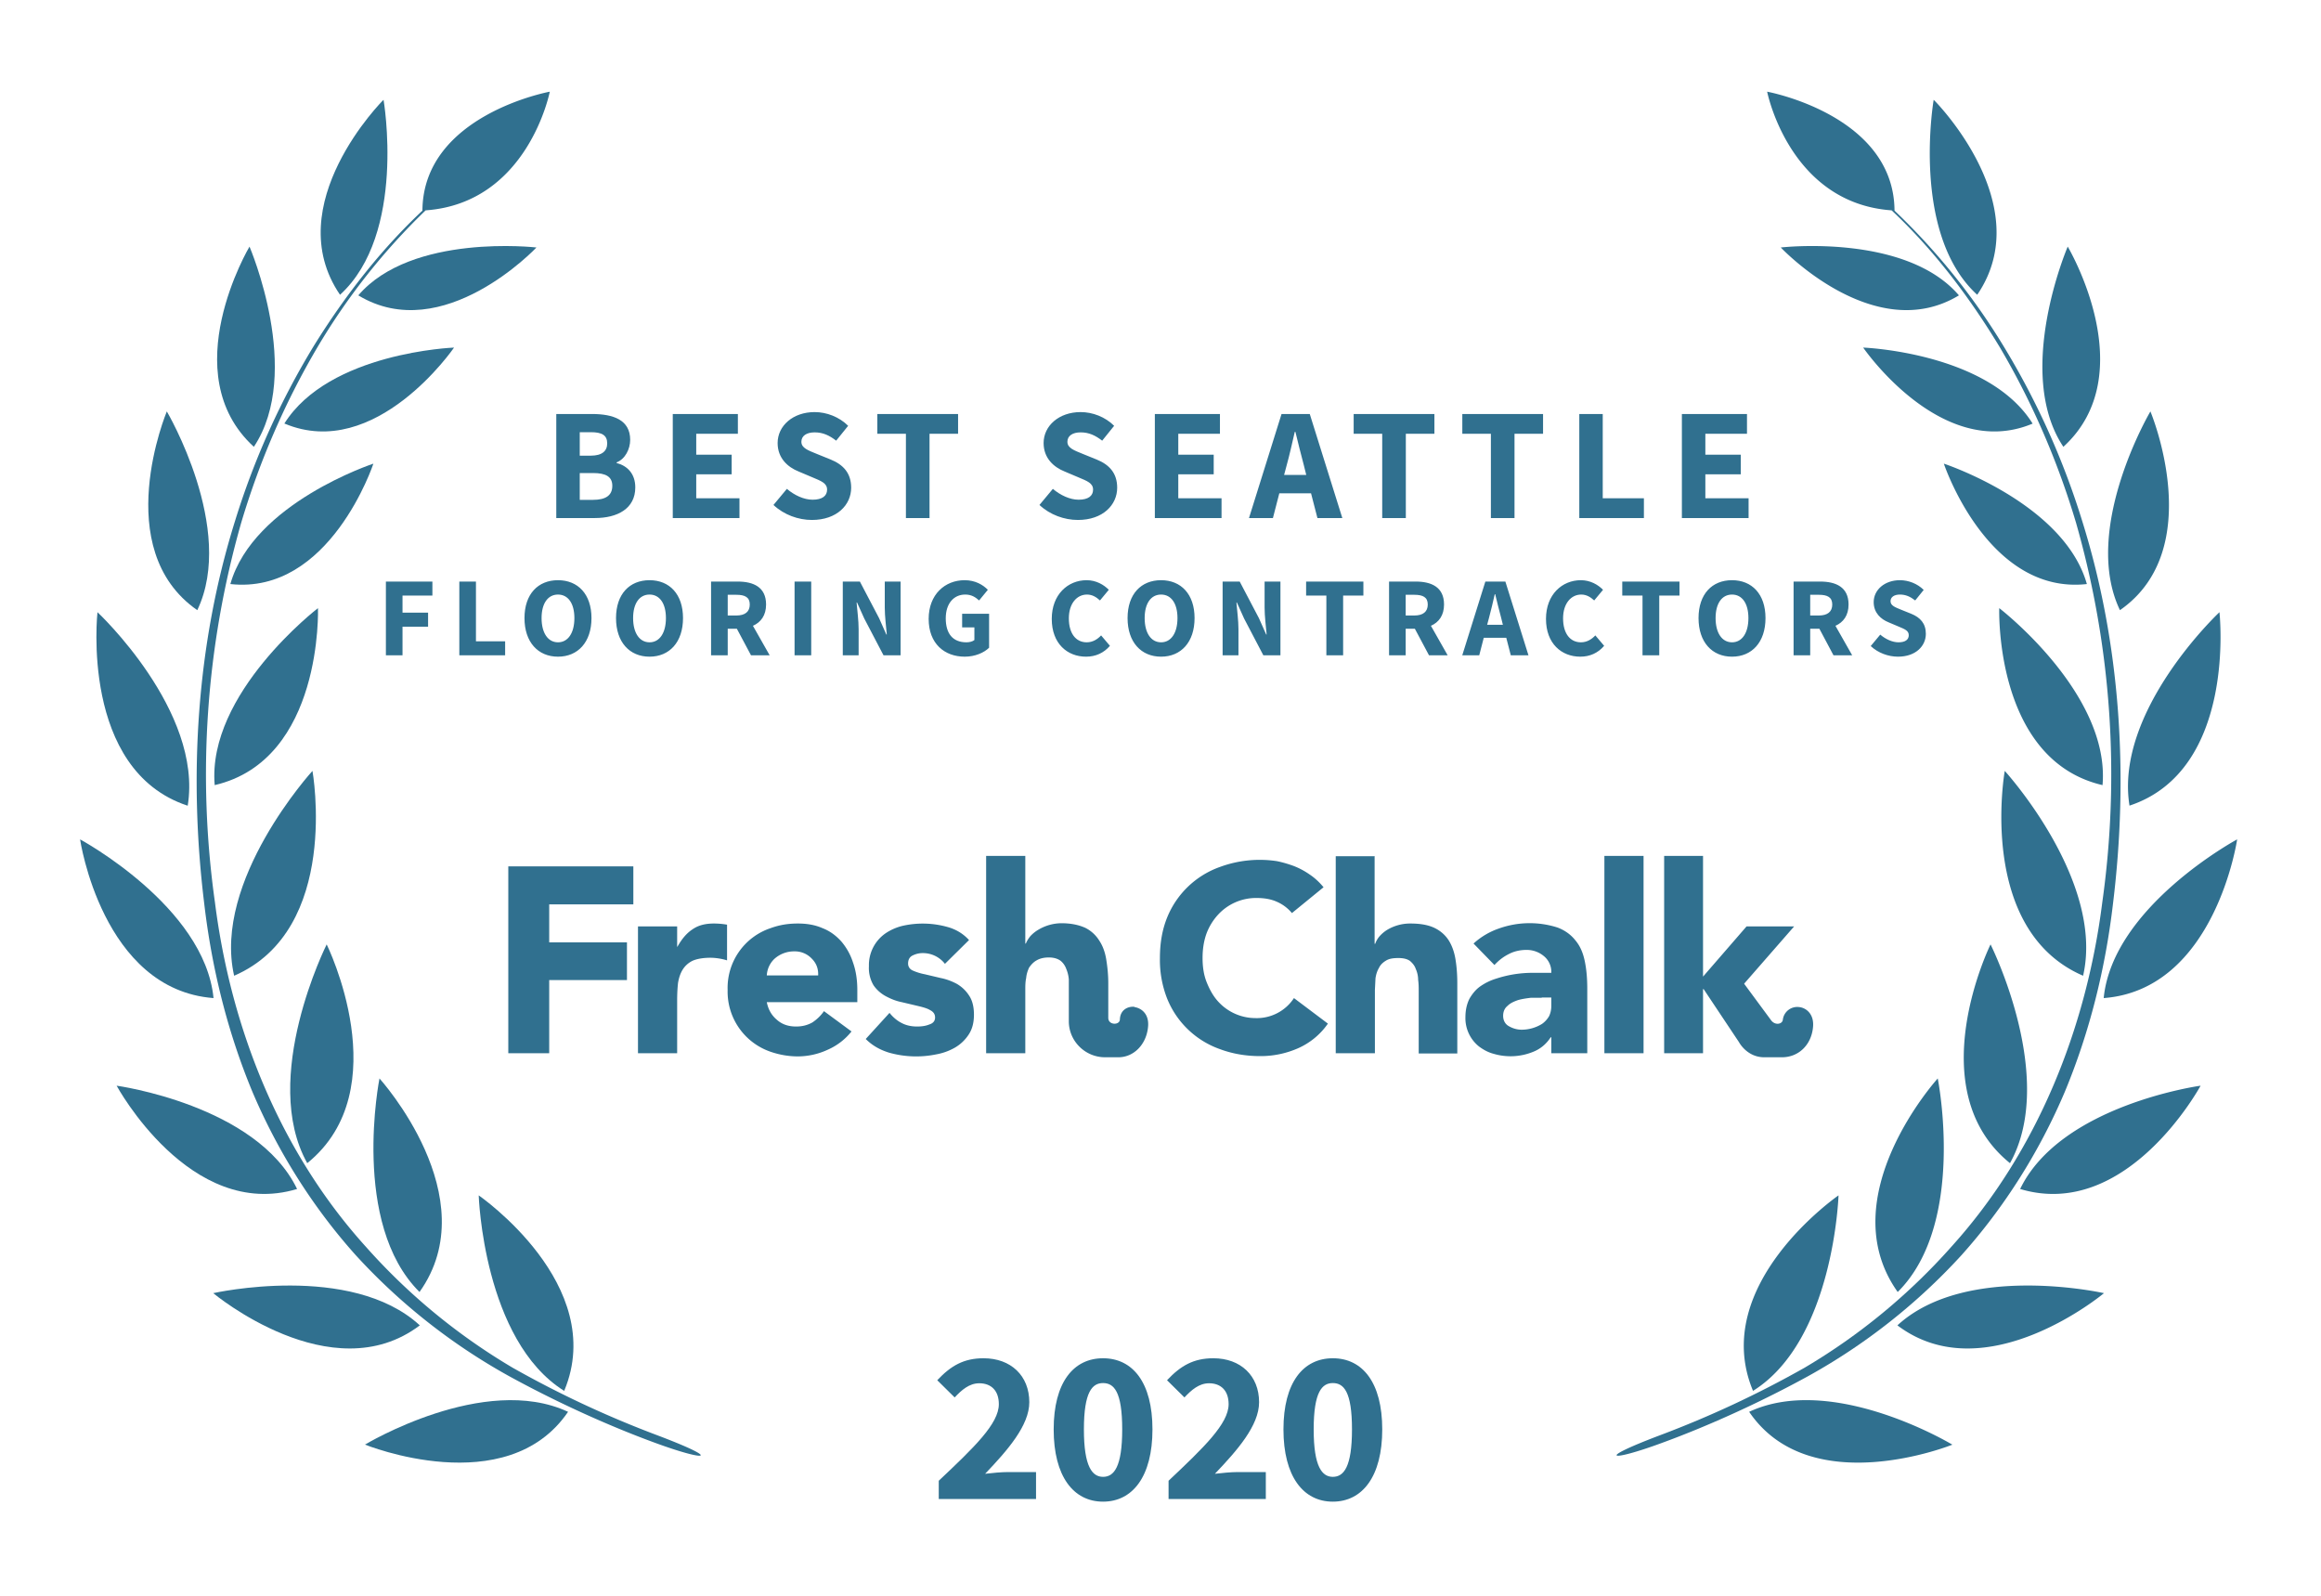 <svg xmlns="http://www.w3.org/2000/svg" width="800" height="550">
  <rect width="100%" height="100%" fill="none"/>
  <!-- <g fill="#30708f"> -->
  <g fill="#30708f">
    <path d="M572.1 494.7c-23 8.7-16.6 9 .5 2.7 17-6.2 35.2-14.6 51-23.3a208.3 208.3 0 0 0 52.4-41.4c14.9-16.6 27-35.9 35.7-56.4 8.6-20.7 14-42.6 16.6-64.8 5.4-44 2.7-89.4-10.6-131.9a267.8 267.8 0 0 0-27.3-60.6A227.5 227.5 0 0 0 653 72.6c-.2-33-43.9-41-43.9-41S616.7 70 652 72.5c14.7 13.8 26.9 30 37.3 47.2 11.2 19 20 39.4 26.3 60.6a315.9 315.9 0 0 1 9 130.8c-5.5 43.5-22.5 86-52 118.6a211.4 211.4 0 0 1-50.6 41.7 354.5 354.5 0 0 1-49.9 23.3z"/>
    <path d="M681.5 101.6c-23-21-15-67.2-15-67.2.1 0 36.2 36.2 15 67.2zM675.2 101.8c-29.2 17.7-61.4-16.5-61.4-16.5s43-5 61.4 16.5zM700.6 146c-31.4 13.2-58.4-26.2-58.4-26.2s43.1 1.6 58.4 26.2zM670 159.8s15.1 45.3 49.3 41.5c-7.9-27.9-49.3-41.5-49.3-41.5zM689.1 209.6s38.3 29.4 35.6 61c-37.4-8.7-35.6-61-35.6-61zM691 265.7s34.5 37.8 27 70.6c-36.8-15.9-27-70.6-27-70.6zM692.8 400.9c-31.4-25.4-6.7-75.4-6.7-75.4s23.1 46 6.7 75.4zM654.1 445.3c-23.3-32.7 13.8-73.6 13.8-73.6s10 50-13.8 73.6zM604.2 479.3C589 442.8 633.7 412 633.7 412s-1.6 50-29.5 67.4zM711.2 154c-17.1-25.7 1.5-69 1.5-69s26.1 43.8-1.5 69zM730.7 210.3c-13.4-28 10.5-68.5 10.5-68.5s19.9 47.4-10.5 68.5zM734 277.7C728.7 245 765 211 765 211s6.1 54.5-31.1 66.7zM725.1 344c3.1-31.6 46-54.7 46-54.7s-7.6 51.8-46 54.7zM758.5 374.2s-25.3 46.7-62.2 35.6c14-29 62.2-35.6 62.2-35.6zM725.2 445.7s-40.8 34.1-71.2 11.1c23.7-21.8 71.2-11.1 71.2-11.1zM673 497.9s-49 19.8-70.1-11.3c28.9-13.5 70 11.3 70 11.3zM226.6 494.7c23 8.7 16.7 9-.5 2.7-17-6.2-35.2-14.6-51-23.3a208.3 208.3 0 0 1-52.4-41.4c-14.9-16.6-27-35.9-35.7-56.4-8.6-20.7-14-42.6-16.6-64.8-5.4-44-2.7-89.4 10.6-131.9a267.8 267.8 0 0 1 27.3-60.6c10.5-16.9 22.8-32.8 37.3-46.4.2-33 43.9-41 43.9-41S182 70 146.7 72.5a224.4 224.4 0 0 0-37.3 47.2c-11.2 19-20 39.4-26.3 60.6a315.9 315.9 0 0 0-9 130.8c5.5 43.5 22.5 86 52 118.6a211.4 211.4 0 0 0 50.6 41.7 354.5 354.5 0 0 0 49.9 23.3z"/>
    <path d="M117.2 101.6c23-21 15-67.2 15-67.2-.1 0-36.2 36.2-15 67.2zM123.5 101.8c29.2 17.7 61.4-16.5 61.4-16.5s-43-5-61.4 16.5zM98.1 146c31.4 13.2 58.4-26.2 58.4-26.2S113.4 121.4 98 146zM128.7 159.8s-15 45.3-49.3 41.5c7.9-27.9 49.3-41.5 49.3-41.5zM109.6 209.6S71.3 239 74 270.6c37.4-8.7 35.6-61 35.6-61zM107.7 265.7s-34.5 37.8-27 70.6c36.8-15.9 27-70.6 27-70.6zM105.9 400.9c31.4-25.4 6.7-75.4 6.7-75.4s-23.1 46-6.7 75.4zM144.6 445.3c23.3-32.7-13.8-73.6-13.8-73.6s-10 50 13.8 73.6zM194.5 479.3C209.7 442.8 165 412 165 412s1.6 50 29.5 67.4zM87.5 154c17.1-25.7-1.5-69-1.5-69s-26.1 43.8 1.5 69zM68 210.3c13.4-28-10.5-68.5-10.5-68.5S37.6 189.2 68 210.3zM64.7 277.7C70 245 33.6 211 33.6 211s-6.1 54.5 31.1 66.7zM73.6 344c-3.1-31.6-46-54.7-46-54.7s7.6 51.8 46 54.7zM40.2 374.2s25.3 46.7 62.2 35.6c-14-29-62.2-35.6-62.2-35.6zM73.5 445.7s40.8 34.1 71.2 11.1C121 435 73.5 445.7 73.5 445.7zM125.8 497.9s48.8 19.8 70-11.3c-28.9-13.5-70 11.3-70 11.3z"/>
    <path d="M175.2 363h14.1v-25.2h26.8v-13h-26.8v-13.1h29v-13.1h-43.1zM445.3 314.7a14 14 0 0 0-5.2-3.9c-2-.9-4.3-1.3-7-1.3a17.8 17.8 0 0 0-13.3 5.8 20 20 0 0 0-4 6.6c-.9 2.6-1.3 5.3-1.3 8.3 0 3 .4 5.8 1.4 8.3 1 2.5 2.2 4.7 3.8 6.5a17.4 17.4 0 0 0 13 5.9A15.3 15.3 0 0 0 446 344l11.7 8.8a24.6 24.6 0 0 1-10.3 8.5 32 32 0 0 1-13 2.7c-5 0-9.6-.8-13.9-2.4a30.6 30.6 0 0 1-18.2-17.4 36.4 36.4 0 0 1-2.5-14c0-5.2.8-9.8 2.5-14a30.7 30.7 0 0 1 18.2-17.4 39.6 39.6 0 0 1 19.6-2c2 .4 4 1 5.9 1.7a26 26 0 0 1 5.4 2.9c1.8 1.2 3.4 2.7 4.8 4.4zM219.9 319.3h13.5v7h.1c1.5-2.7 3.2-4.7 5.2-6 2-1.4 4.4-2 7.4-2a26.8 26.8 0 0 1 4.5.4V331a20.4 20.4 0 0 0-5.7-.9c-2.6 0-4.7.4-6.1 1a8.2 8.2 0 0 0-3.5 3.1c-.8 1.3-1.3 2.8-1.6 4.6-.2 1.8-.3 3.8-.3 6V363h-13.5v-43.7zM293.5 355.5a21.5 21.5 0 0 1-8.2 6.3 24.6 24.6 0 0 1-10.3 2.3c-3.3 0-6.5-.6-9.4-1.6a21.9 21.9 0 0 1-14.8-21.3 21.7 21.7 0 0 1 14.8-21.3c3-1.1 6-1.6 9.4-1.6 3.2 0 6 .5 8.5 1.6 2.6 1 4.7 2.6 6.5 4.6a21 21 0 0 1 4 7.2c1 2.8 1.5 6 1.5 9.5v4.2h-31.2c.5 2.6 1.7 4.6 3.5 6.1 1.8 1.6 4 2.3 6.6 2.3 2.2 0 4-.5 5.6-1.4 1.5-1 2.9-2.3 4-3.9zM282 336.2c.1-2.3-.6-4.2-2.2-5.8a8 8 0 0 0-6-2.5 10.1 10.1 0 0 0-6.9 2.6 8.5 8.5 0 0 0-2.6 5.7zM325.7 332.2a9.6 9.6 0 0 0-7.8-3.7c-1.1 0-2.3.3-3.3.8-1.1.5-1.6 1.5-1.6 2.8 0 1 .5 1.9 1.6 2.4s2.6 1 4.2 1.3l5.5 1.3c2 .4 3.8 1.1 5.5 2 1.7 1 3.1 2.3 4.2 4 1.1 1.6 1.7 3.8 1.7 6.6s-.6 5.1-1.9 7a14.1 14.1 0 0 1-4.7 4.4 20 20 0 0 1-6.4 2.3 34.3 34.3 0 0 1-16.3-.6c-3.2-1-5.8-2.5-8-4.7l8.2-9c1.2 1.5 2.6 2.7 4.2 3.5 1.5.8 3.3 1.2 5.3 1.2 1.6 0 3-.2 4.2-.7 1.3-.4 2-1.2 2-2.4s-.6-2-1.8-2.6c-1-.6-2.5-1-4.2-1.4l-5.5-1.3c-2-.4-3.7-1.1-5.4-2-1.7-.9-3.2-2.2-4.3-3.8a11.6 11.6 0 0 1-1.6-6.6 13.3 13.3 0 0 1 5.7-11.3 18 18 0 0 1 5.9-2.6 31.6 31.6 0 0 1 15.5.4c2.9.8 5.4 2.3 7.4 4.5zM534.7 357.5h-.2c-1.5 2.3-3.5 4-6 5a20.6 20.6 0 0 1-13.7.7c-1.9-.5-3.5-1.4-5-2.5a12.5 12.5 0 0 1-4.7-10.1c0-2.5.5-4.6 1.4-6.4 1-1.7 2.2-3.2 3.8-4.3 1.6-1.1 3.4-2 5.4-2.6a40.1 40.1 0 0 1 13-2h6a7 7 0 0 0-2.6-5.8 9.2 9.2 0 0 0-6-2.1c-2.2 0-4.3.5-6 1.4-2 1-3.5 2.2-5 3.8l-7.2-7.4a25 25 0 0 1 8.8-5.2 31.5 31.5 0 0 1 20.2-.3c2.6 1 4.6 2.5 6.1 4.4 1.6 1.9 2.6 4.2 3.2 7 .6 2.8.9 6 .9 9.7V363h-12.4zm-3.3-13.6h-3.8c-1.6.2-3 .4-4.4.8-1.4.5-2.6 1-3.6 2-1 .8-1.5 2-1.5 3.4 0 1.6.7 2.9 2 3.6 1.4.8 2.9 1.2 4.4 1.2a13.4 13.4 0 0 0 7-2c1-.7 1.8-1.6 2.4-2.6.5-1 .8-2.2.8-3.6v-2.9h-3.3zM553 363v-68h13.5v68zM473.8 295v30.3h.2a8 8 0 0 1 1.5-2.6 12 12 0 0 1 2.6-2.2 15.4 15.4 0 0 1 8-2.2c3.5 0 6.2.5 8.3 1.5 2.1 1 3.8 2.5 5 4.4 1.1 1.8 1.9 4 2.3 6.6.4 2.5.6 5.2.6 8.1v24.2H489v-21.5c0-1.2 0-2.5-.2-3.9 0-1.3-.3-2.6-.8-3.7-.4-1.2-1.1-2-2-2.8-1-.7-2.3-1-4-1-1.8 0-3.2.2-4.3.9-1 .6-1.9 1.4-2.4 2.5-.6 1-1 2.2-1.2 3.6l-.2 4V363h-13.5v-67.9h13.5zM587 340.9h.2l12.2 18.3s2.7 5.2 8.7 5.2h6.1c5.7 0 10.1-4.2 10.7-10.3.5-4.7-2.5-6.8-4.8-7a5 5 0 0 0-5.6 4.4c-.2 1.5-2.6 2-4 .2l-9.3-12.6v-.1l17.2-19.7H602l-15 17.3V295h-13.4v68H587v-22.1zM391 347c-2.2-.2-4.9 1-5 4.4-.1 2-4 2-4-.6v-11.9c0-3-.3-5.7-.7-8.2-.4-2.5-1.2-4.7-2.4-6.5a11.9 11.9 0 0 0-4.8-4.4c-2.2-1-4.9-1.6-8.3-1.6a15.8 15.8 0 0 0-8 2.3 12 12 0 0 0-2.7 2.2c-.7.9-1.2 1.7-1.5 2.5h-.2V295h-13.5v68h13.5v-21.8c0-1.4 0-2.8.3-4.1.1-1.3.5-2.5 1-3.6.7-1 1.5-1.9 2.6-2.5 1-.6 2.4-1 4.2-1 1.7 0 3 .4 4 1.1.9.7 1.6 1.7 2 2.8.5 1.2.8 2.4.9 3.7V352c0 6.8 5.6 12.4 12.5 12.4h4.6c5.2 0 9.6-4.3 10.2-10.4.5-4.7-2.5-6.6-4.7-6.9z"/>
    <path d="M191.74 178.55L205.05 178.55C212.81 178.55 218.97 175.31 218.97 167.99C218.97 163.21 216.16 160.51 212.53 159.58L212.53 159.36C215.45 158.26 217.21 154.79 217.21 151.60C217.21 144.73 211.43 142.69 204.01 142.69L191.74 142.69ZM199.83 157.05L199.83 148.96L203.68 148.96C207.47 148.96 209.29 150.01 209.29 152.81C209.29 155.40 207.58 157.05 203.62 157.05ZM199.83 172.28L199.83 163.04L204.39 163.04C208.85 163.04 211.05 164.31 211.05 167.44C211.05 170.74 208.79 172.28 204.39 172.28ZM231.89 178.55L254.88 178.55L254.88 171.73L239.98 171.73L239.98 163.48L252.19 163.48L252.19 156.72L239.98 156.72L239.98 149.51L254.33 149.51L254.33 142.69L231.89 142.69ZM279.85 179.21C288.43 179.21 293.38 174.04 293.38 168.10C293.38 163.04 290.63 160.13 286.29 158.37L281.67 156.50C278.59 155.23 276.22 154.46 276.22 152.26C276.22 150.23 277.98 149.02 280.79 149.02C283.65 149.02 285.85 150.06 288.21 151.88L292.34 146.76C289.26 143.68 284.91 142.03 280.79 142.03C273.31 142.03 268.03 146.76 268.03 152.70C268.03 157.93 271.55 161.01 275.23 162.49L279.91 164.47C283.04 165.79 285.08 166.51 285.08 168.76C285.08 170.91 283.43 172.23 280.07 172.23C277.10 172.23 273.80 170.69 271.22 168.49L266.60 174.04C270.23 177.45 275.18 179.21 279.85 179.21ZM312.25 178.55L320.39 178.55L320.39 149.51L330.23 149.51L330.23 142.69L302.40 142.69L302.40 149.51L312.25 149.51ZM371.54 179.21C380.12 179.21 385.07 174.04 385.07 168.10C385.07 163.04 382.32 160.13 377.97 158.37L373.35 156.50C370.27 155.23 367.91 154.46 367.91 152.26C367.91 150.23 369.67 149.02 372.47 149.02C375.33 149.02 377.53 150.06 379.90 151.88L384.02 146.76C380.94 143.68 376.60 142.03 372.47 142.03C364.99 142.03 359.71 146.76 359.71 152.70C359.71 157.93 363.23 161.01 366.92 162.49L371.59 164.47C374.73 165.79 376.76 166.51 376.76 168.76C376.76 170.91 375.11 172.23 371.76 172.23C368.79 172.23 365.49 170.69 362.90 168.49L358.28 174.04C361.91 177.45 366.86 179.21 371.54 179.21ZM398.05 178.55L421.04 178.55L421.04 171.73L406.13 171.73L406.13 163.48L418.34 163.48L418.34 156.72L406.13 156.72L406.13 149.51L420.49 149.51L420.49 142.69L398.05 142.69ZM443.48 160.40C444.47 156.83 445.40 152.65 446.28 148.85L446.50 148.85C447.44 152.59 448.43 156.83 449.42 160.40L450.24 163.70L442.60 163.70ZM430.50 178.55L438.75 178.55L440.95 170.03L451.89 170.03L454.09 178.55L462.67 178.55L451.45 142.69L441.72 142.69ZM476.42 178.55L484.56 178.55L484.56 149.51L494.41 149.51L494.41 142.69L466.58 142.69L466.58 149.51L476.42 149.51ZM513.88 178.55L522.02 178.55L522.02 149.51L531.86 149.51L531.86 142.69L504.03 142.69L504.03 149.51L513.88 149.51ZM544.35 178.55L566.62 178.55L566.62 171.73L552.43 171.73L552.43 142.69L544.35 142.69ZM579.71 178.55L602.70 178.55L602.70 171.73L587.80 171.73L587.80 163.48L600.01 163.48L600.01 156.72L587.80 156.72L587.80 149.51L602.15 149.51L602.15 142.69L579.71 142.69Z"/>
<path d="M133.01 225.86L138.74 225.86L138.74 216.00L147.55 216.00L147.55 211.16L138.74 211.16L138.74 205.27L149.04 205.27L149.04 200.44L133.01 200.44ZM158.32 225.86L174.11 225.86L174.11 221.03L164.05 221.03L164.05 200.44L158.32 200.44ZM192.33 226.33C199.19 226.33 203.87 221.34 203.87 213.03C203.87 204.77 199.19 199.97 192.33 199.97C185.46 199.97 180.78 204.73 180.78 213.03C180.78 221.34 185.46 226.33 192.33 226.33ZM192.33 221.38C188.85 221.38 186.67 218.14 186.67 213.03C186.67 207.96 188.85 204.92 192.33 204.92C195.80 204.92 197.98 207.96 197.98 213.03C197.98 218.14 195.80 221.38 192.33 221.38ZM223.88 226.33C230.74 226.33 235.42 221.34 235.42 213.03C235.42 204.77 230.74 199.97 223.88 199.97C217.01 199.97 212.33 204.73 212.33 213.03C212.33 221.34 217.01 226.33 223.88 226.33ZM223.88 221.38C220.41 221.38 218.22 218.14 218.22 213.03C218.22 207.96 220.41 204.92 223.88 204.92C227.35 204.92 229.53 207.96 229.53 213.03C229.53 218.14 227.35 221.38 223.88 221.38ZM245.09 225.86L250.83 225.86L250.83 216.70L253.98 216.70L258.86 225.86L265.29 225.86L259.52 215.69C262.25 214.48 264.05 212.10 264.05 208.35C264.05 202.31 259.64 200.44 254.26 200.44L245.09 200.44ZM250.83 212.14L250.83 205.00L253.79 205.00C256.79 205.00 258.43 205.86 258.43 208.35C258.43 210.85 256.79 212.14 253.79 212.14ZM273.87 225.86L279.61 225.86L279.61 200.44L273.87 200.44ZM290.49 225.86L295.95 225.86L295.95 216.86C295.95 213.85 295.48 210.46 295.25 207.65L295.40 207.65L297.90 213.19L304.53 225.86L310.42 225.86L310.42 200.44L304.96 200.44L304.96 209.41C304.96 212.41 305.43 216.00 305.66 218.69L305.50 218.69L303.01 213.07L296.38 200.44L290.49 200.44ZM332.53 226.33C336.08 226.33 339.16 224.97 340.92 223.25L340.92 211.55L331.63 211.55L331.63 216.23L335.85 216.23L335.85 220.60C335.22 221.11 334.17 221.38 333.12 221.38C328.36 221.38 325.98 218.34 325.98 213.11C325.98 208.00 328.75 204.92 332.69 204.92C334.87 204.92 336.20 205.82 337.48 206.95L340.49 203.28C338.81 201.57 336.16 199.97 332.49 199.97C325.71 199.97 320.09 204.88 320.09 213.31C320.09 221.85 325.55 226.33 332.53 226.33ZM374.34 226.33C377.65 226.33 380.46 225.05 382.57 222.59L379.53 219.00C378.28 220.33 376.64 221.38 374.57 221.38C370.83 221.38 368.41 218.34 368.41 213.11C368.41 208.00 371.18 204.92 374.65 204.92C376.48 204.92 377.85 205.78 379.14 206.95L382.18 203.28C380.46 201.53 377.81 199.97 374.53 199.97C368.10 199.97 362.52 204.88 362.52 213.31C362.52 221.85 367.90 226.33 374.34 226.33ZM400.20 226.33C407.06 226.33 411.74 221.34 411.74 213.03C411.74 204.77 407.06 199.97 400.20 199.97C393.33 199.97 388.65 204.73 388.65 213.03C388.65 221.34 393.33 226.33 400.20 226.33ZM400.20 221.38C396.72 221.38 394.54 218.14 394.54 213.03C394.54 207.96 396.72 204.92 400.20 204.92C403.67 204.92 405.85 207.96 405.85 213.03C405.85 218.14 403.67 221.38 400.20 221.38ZM421.41 225.86L426.87 225.86L426.87 216.86C426.87 213.85 426.40 210.46 426.17 207.65L426.32 207.65L428.82 213.19L435.45 225.86L441.34 225.86L441.34 200.44L435.88 200.44L435.88 209.41C435.88 212.41 436.35 216.00 436.58 218.69L436.43 218.69L433.93 213.07L427.30 200.44L421.41 200.44ZM457.17 225.86L462.95 225.86L462.95 205.27L469.93 205.27L469.93 200.44L450.19 200.44L450.19 205.27L457.17 205.27ZM478.78 225.86L484.51 225.86L484.51 216.70L487.67 216.70L492.55 225.86L498.98 225.86L493.21 215.69C495.94 214.48 497.73 212.10 497.73 208.35C497.73 202.31 493.33 200.44 487.95 200.44L478.78 200.44ZM484.51 212.14L484.51 205.00L487.48 205.00C490.48 205.00 492.12 205.86 492.12 208.35C492.12 210.85 490.48 212.14 487.48 212.14ZM513.22 212.99C513.92 210.46 514.58 207.50 515.21 204.80L515.36 204.80C516.02 207.46 516.73 210.46 517.43 212.99L518.01 215.33L512.59 215.33ZM504.01 225.86L509.86 225.86L511.42 219.82L519.18 219.82L520.74 225.86L526.83 225.86L518.87 200.44L511.97 200.44ZM544.69 226.33C548.01 226.33 550.81 225.05 552.92 222.59L549.88 219.00C548.63 220.33 546.99 221.38 544.92 221.38C541.18 221.38 538.76 218.34 538.76 213.11C538.76 208.00 541.53 204.92 545.00 204.92C546.84 204.92 548.20 205.78 549.49 206.95L552.53 203.28C550.81 201.53 548.16 199.97 544.89 199.97C538.45 199.97 532.87 204.88 532.87 213.31C532.87 221.85 538.26 226.33 544.69 226.33ZM566.14 225.86L571.91 225.86L571.91 205.27L578.89 205.27L578.89 200.44L559.16 200.44L559.16 205.27L566.14 205.27ZM596.99 226.33C603.85 226.33 608.53 221.34 608.53 213.03C608.53 204.77 603.85 199.97 596.99 199.97C590.13 199.97 585.45 204.73 585.45 213.03C585.45 221.34 590.13 226.33 596.99 226.33ZM596.99 221.38C593.52 221.38 591.33 218.14 591.33 213.03C591.33 207.96 593.52 204.92 596.99 204.92C600.46 204.92 602.64 207.96 602.64 213.03C602.64 218.14 600.46 221.38 596.99 221.38ZM618.21 225.86L623.94 225.86L623.94 216.70L627.10 216.70L631.97 225.86L638.41 225.86L632.64 215.69C635.37 214.48 637.16 212.10 637.16 208.35C637.16 202.31 632.75 200.44 627.37 200.44L618.21 200.44ZM623.94 212.14L623.94 205.00L626.90 205.00C629.91 205.00 631.54 205.86 631.54 208.35C631.54 210.85 629.91 212.14 626.90 212.14ZM654.20 226.33C660.29 226.33 663.80 222.67 663.80 218.45C663.80 214.87 661.85 212.80 658.77 211.55L655.49 210.23C653.31 209.33 651.63 208.78 651.63 207.22C651.63 205.78 652.88 204.92 654.87 204.92C656.89 204.92 658.45 205.66 660.13 206.95L663.06 203.32C660.87 201.14 657.79 199.97 654.87 199.97C649.56 199.97 645.82 203.32 645.82 207.53C645.82 211.24 648.31 213.42 650.93 214.48L654.24 215.88C656.46 216.82 657.91 217.32 657.91 218.92C657.91 220.44 656.74 221.38 654.36 221.38C652.25 221.38 649.91 220.29 648.08 218.73L644.80 222.67C647.38 225.08 650.89 226.33 654.20 226.33Z"/>
<path d="M323.57 516.66L357.10 516.66L357.10 507.36L347.50 507.36C345.25 507.36 341.95 507.66 339.55 507.96C347.28 499.86 354.78 491.31 354.78 483.29C354.78 474.14 348.40 468.14 339.03 468.14C332.20 468.14 327.78 470.69 323.05 475.71L329.05 481.64C331.45 479.09 334.07 476.76 337.53 476.76C341.65 476.76 344.28 479.31 344.28 483.96C344.28 490.71 335.73 498.89 323.57 510.36ZM380.20 517.56C390.40 517.56 397.23 508.86 397.23 492.66C397.23 476.46 390.40 468.14 380.20 468.14C370.00 468.14 363.18 476.46 363.18 492.66C363.18 508.86 370.00 517.56 380.20 517.56ZM380.20 509.01C376.53 509.01 373.60 505.64 373.60 492.66C373.60 479.61 376.53 476.69 380.20 476.69C383.95 476.69 386.80 479.61 386.80 492.66C386.80 505.64 383.95 509.01 380.20 509.01ZM402.78 516.66L436.30 516.66L436.30 507.36L426.70 507.36C424.45 507.36 421.15 507.66 418.75 507.96C426.48 499.86 433.98 491.31 433.98 483.29C433.98 474.14 427.60 468.14 418.23 468.14C411.40 468.14 406.98 470.69 402.25 475.71L408.25 481.64C410.65 479.09 413.28 476.76 416.73 476.76C420.85 476.76 423.48 479.31 423.48 483.96C423.48 490.71 414.93 498.89 402.78 510.36ZM459.40 517.56C469.60 517.56 476.43 508.86 476.43 492.66C476.43 476.46 469.60 468.14 459.40 468.14C449.20 468.14 442.38 476.46 442.38 492.66C442.38 508.86 449.20 517.56 459.40 517.56ZM459.40 509.01C455.73 509.01 452.80 505.64 452.80 492.66C452.80 479.61 455.73 476.69 459.40 476.69C463.15 476.69 466.00 479.61 466.00 492.66C466.00 505.64 463.15 509.01 459.40 509.01Z"/>
  </g>
</svg>
